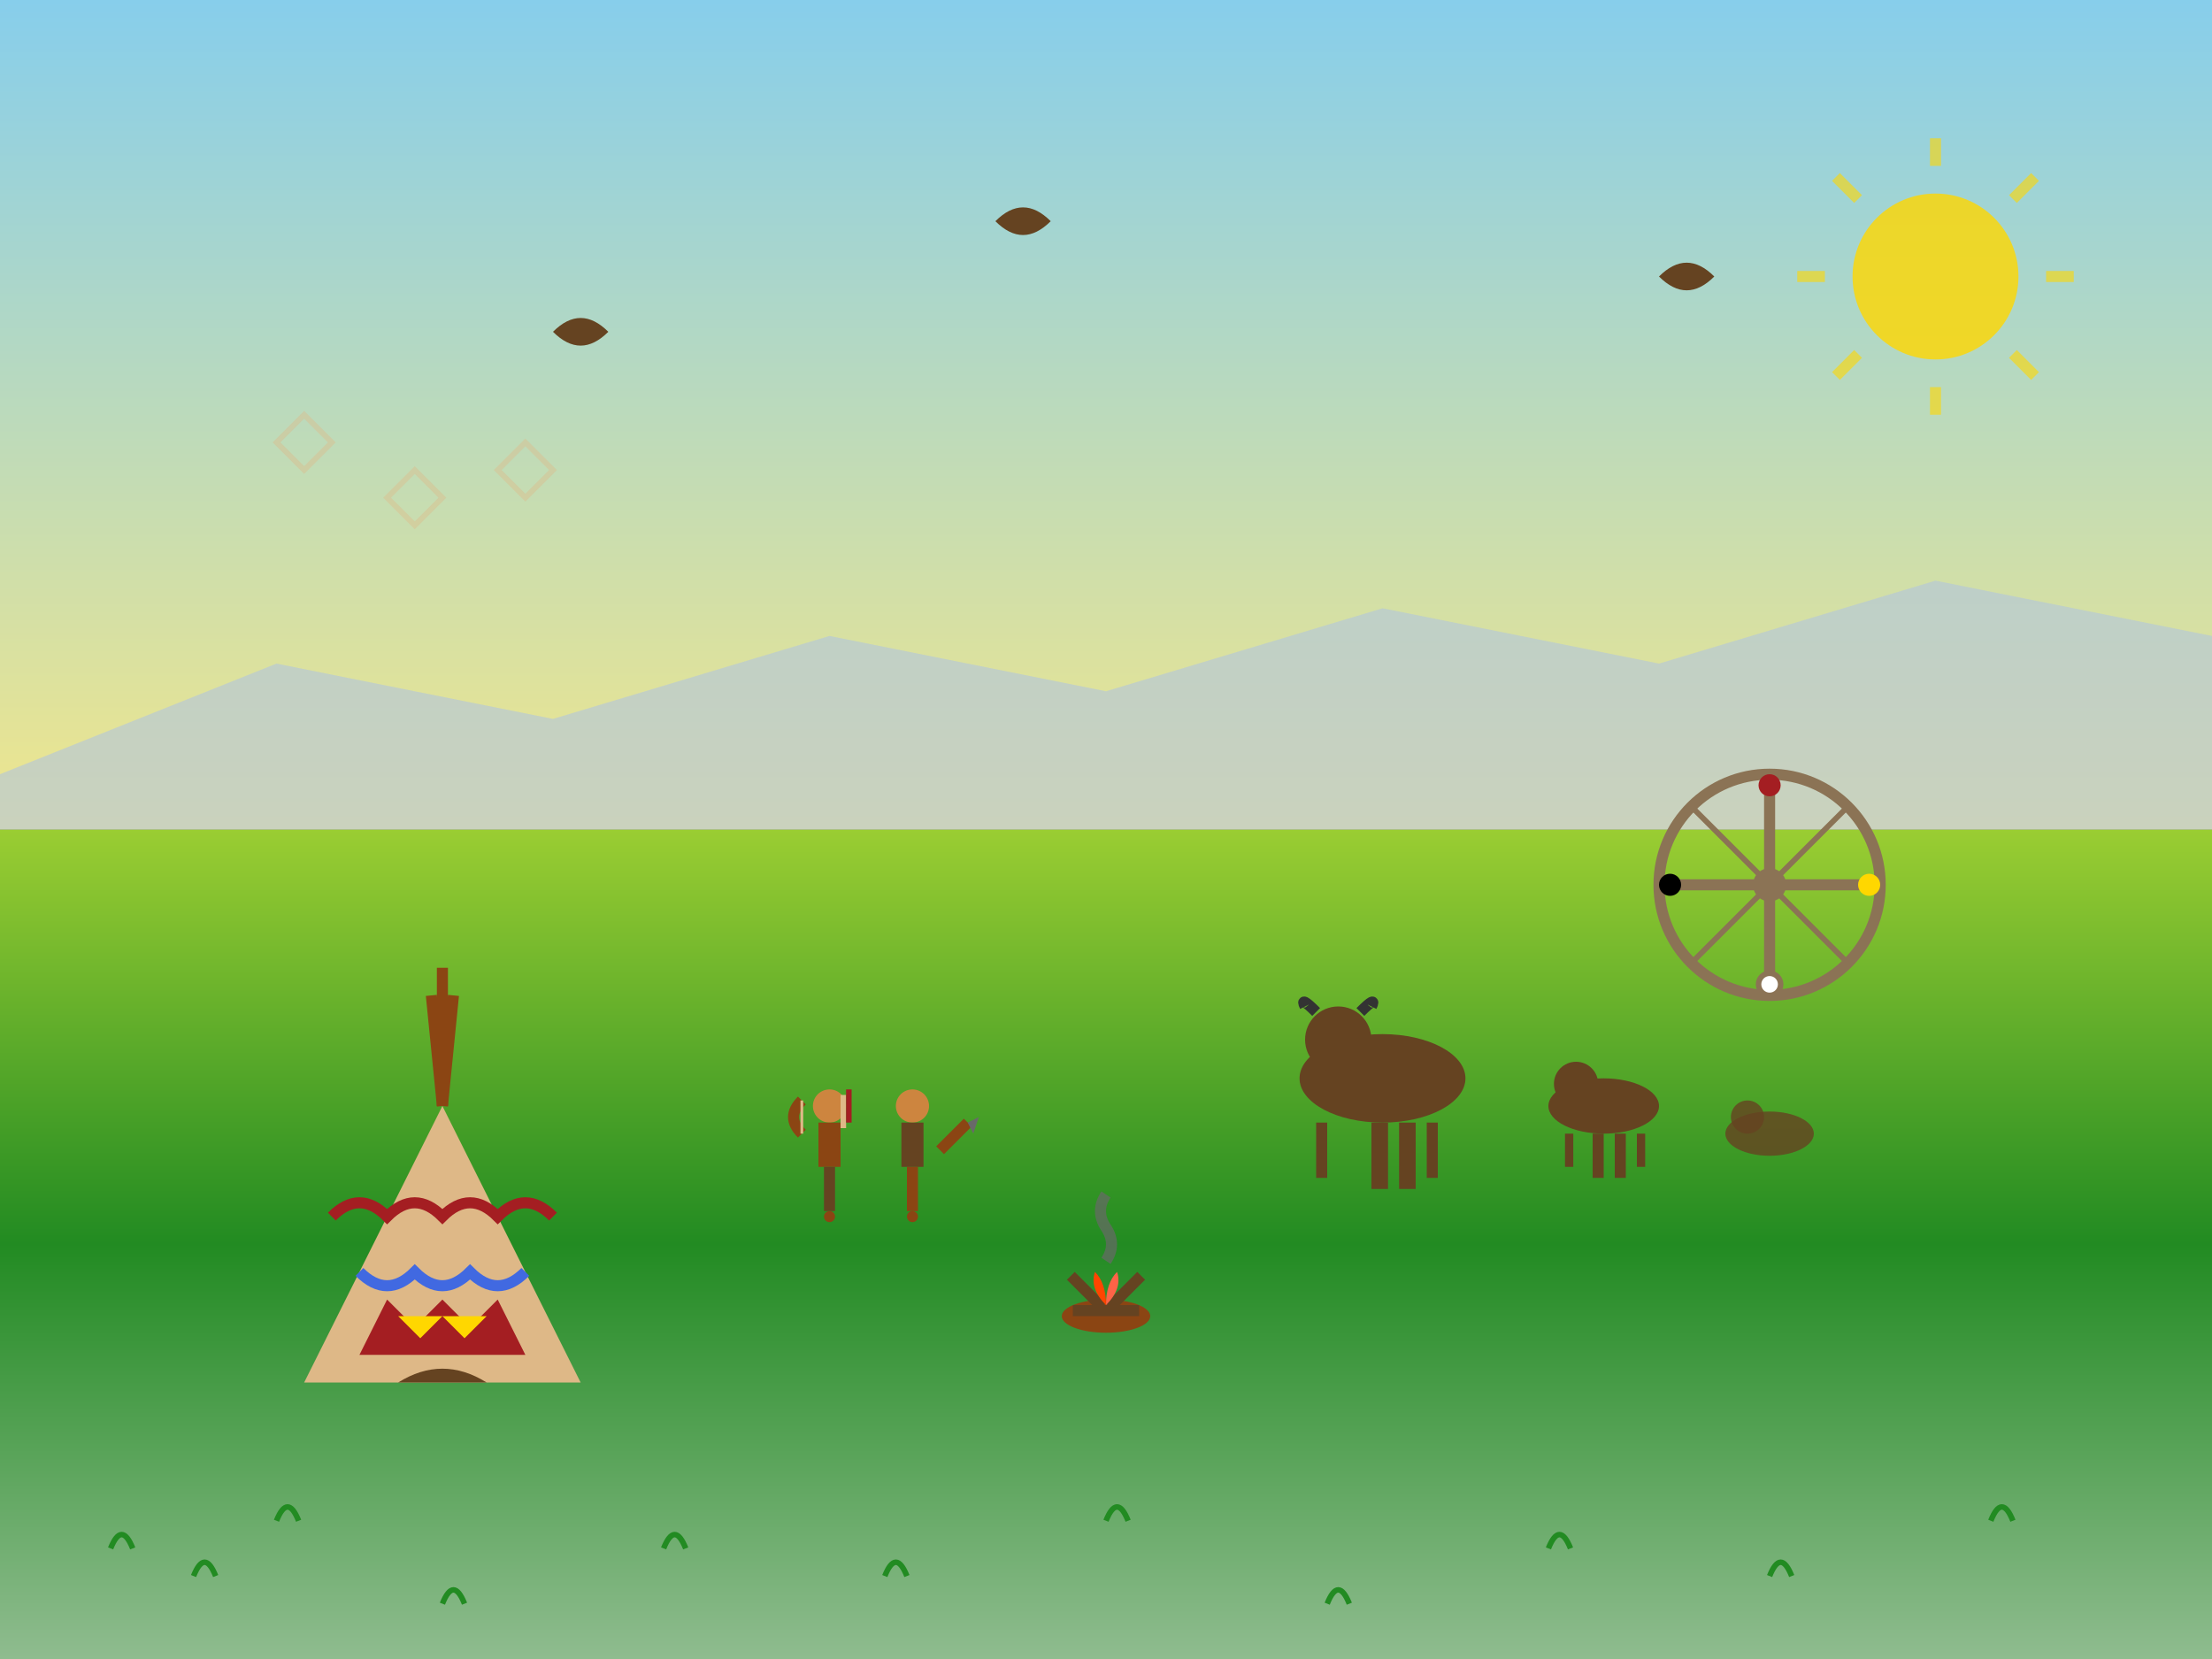 <svg width="400" height="300" viewBox="0 0 400 300" fill="none" xmlns="http://www.w3.org/2000/svg">
  <rect x="0" y="0" width="400" height="300" fill="#808080" stroke="none"/>
  <!-- Prairie Sky -->
  <rect width="400" height="150" fill="url(#prairiesSky)"/>
  
  <!-- Prairie Grassland -->
  <rect y="150" width="400" height="150" fill="url(#grasslandGradient)"/>
  
  <!-- Distant Mountains -->
  <path d="M0 140 L50 120 L100 130 L150 115 L200 125 L250 110 L300 120 L350 105 L400 115 L400 150 L0 150 Z" fill="#B0C4DE" opacity="0.6"/>
  
  <!-- Traditional Tipi -->
  <g transform="translate(80, 120)">
    <!-- Tipi Base -->
    <polygon points="0,80 -25,130 25,130" fill="#DEB887"/>
    
    <!-- Tipi Poles -->
    <line x1="0" y1="80" x2="-2" y2="60" stroke="#8B4513" stroke-width="2"/>
    <line x1="0" y1="80" x2="2" y2="60" stroke="#8B4513" stroke-width="2"/>
    <line x1="0" y1="80" x2="0" y2="55" stroke="#8B4513" stroke-width="2"/>
    
    <!-- Tipi Decorations -->
    <path d="M-20 100 Q-15 95 -10 100 Q-5 95 0 100 Q5 95 10 100 Q15 95 20 100" stroke="#A41E22" stroke-width="2" fill="none"/>
    <path d="M-15 110 Q-10 115 -5 110 Q0 115 5 110 Q10 115 15 110" stroke="#4169E1" stroke-width="2" fill="none"/>
    
    <!-- Geometric Patterns -->
    <polygon points="-10,115 -5,120 0,115 5,120 10,115 15,125 -15,125" fill="#A41E22"/>
    <polygon points="-8,118 -4,122 0,118 4,122 8,118" fill="#FFD700"/>
    
    <!-- Entrance -->
    <path d="M-8 130 Q0 125 8 130" fill="#654321"/>
  </g>
  
  <!-- Buffalo Herd -->
  <g transform="translate(250, 180)">
    <!-- Buffalo 1 -->
    <ellipse cx="0" cy="15" rx="15" ry="8" fill="#654321"/>
    <circle cx="-8" cy="8" r="6" fill="#654321"/>
    <rect x="-2" y="23" width="3" height="12" fill="#654321"/>
    <rect x="3" y="23" width="3" height="12" fill="#654321"/>
    <rect x="-12" y="23" width="2" height="10" fill="#654321"/>
    <rect x="8" y="23" width="2" height="10" fill="#654321"/>
    <!-- Horns -->
    <path d="M-12 3 Q-15 0 -14 2" stroke="#333" stroke-width="2" fill="none"/>
    <path d="M-4 3 Q-1 0 -2 2" stroke="#333" stroke-width="2" fill="none"/>
    
    <!-- Buffalo 2 (smaller, in distance) -->
    <ellipse cx="40" cy="20" rx="10" ry="5" fill="#654321"/>
    <circle cx="35" cy="16" r="4" fill="#654321"/>
    <rect x="38" y="25" width="2" height="8" fill="#654321"/>
    <rect x="42" y="25" width="2" height="8" fill="#654321"/>
    <rect x="33" y="25" width="1.5" height="6" fill="#654321"/>
    <rect x="46" y="25" width="1.5" height="6" fill="#654321"/>
    
    <!-- Buffalo 3 (furthest) -->
    <ellipse cx="70" cy="25" rx="8" ry="4" fill="#654321" opacity="0.8"/>
    <circle cx="66" cy="22" r="3" fill="#654321" opacity="0.8"/>
  </g>
  
  <!-- Medicine Wheel -->
  <g transform="translate(320, 160)">
    <!-- Outer Circle -->
    <circle cx="0" cy="0" r="20" fill="none" stroke="#8B7355" stroke-width="2"/>
    
    <!-- Directional Spokes -->
    <line x1="0" y1="-20" x2="0" y2="20" stroke="#8B7355" stroke-width="2"/>
    <line x1="-20" y1="0" x2="20" y2="0" stroke="#8B7355" stroke-width="2"/>
    
    <!-- Diagonal Spokes -->
    <line x1="-14" y1="-14" x2="14" y2="14" stroke="#8B7355" stroke-width="1"/>
    <line x1="14" y1="-14" x2="-14" y2="14" stroke="#8B7355" stroke-width="1"/>
    
    <!-- Directional Stones -->
    <circle cx="0" cy="-18" r="2" fill="#A41E22"/> <!-- North - Red -->
    <circle cx="18" cy="0" r="2" fill="#FFD700"/> <!-- East - Yellow -->
    <circle cx="0" cy="18" r="2" fill="#FFFFFF" stroke="#8B7355"/> <!-- South - White -->
    <circle cx="-18" cy="0" r="2" fill="#000"/> <!-- West - Black -->
    
    <!-- Center Stone -->
    <circle cx="0" cy="0" r="3" fill="#8B7355"/>
  </g>
  
  <!-- Traditional Hunters -->
  <g transform="translate(150, 200)">
    <!-- Hunter 1 -->
    <circle cx="0" cy="0" r="3" fill="#CD853F"/>
    <rect x="-2" y="3" width="4" height="8" fill="#8B4513"/>
    <rect x="-1" y="11" width="2" height="8" fill="#654321"/>
    <circle cx="0" cy="20" r="1" fill="#8B4513"/>
    
    <!-- Feathers in hair -->
    <rect x="2" y="-2" width="1" height="6" fill="#DEB887"/>
    <rect x="3" y="-3" width="1" height="6" fill="#A41E22"/>
    
    <!-- Bow -->
    <path d="M-5 5 Q-8 2 -5 -1" stroke="#8B4513" stroke-width="2" fill="none"/>
    <line x1="-5" y1="5" x2="-5" y2="-1" stroke="#DEB887" stroke-width="0.5"/>
    
    <!-- Hunter 2 -->
    <circle cx="15" cy="0" r="3" fill="#CD853F"/>
    <rect x="13" y="3" width="4" height="8" fill="#654321"/>
    <rect x="14" y="11" width="2" height="8" fill="#8B4513"/>
    <circle cx="15" cy="20" r="1" fill="#8B4513"/>
    
    <!-- Spear -->
    <line x1="20" y1="8" x2="25" y2="3" stroke="#8B4513" stroke-width="2"/>
    <polygon points="25,3 27,2 26,5" fill="#696969"/>
  </g>
  
  <!-- Traditional Camp Fire -->
  <g transform="translate(200, 230)">
    <!-- Fire Base -->
    <ellipse cx="0" cy="8" rx="8" ry="3" fill="#8B4513"/>
    
    <!-- Logs -->
    <rect x="-6" y="6" width="12" height="2" fill="#654321"/>
    <rect x="-4" y="4" width="8" height="2" fill="#654321" transform="rotate(45)"/>
    <rect x="-4" y="4" width="8" height="2" fill="#654321" transform="rotate(-45)"/>
    
    <!-- Flames -->
    <path d="M0 6 Q-3 3 -2 0 Q0 2 0 6" fill="#FF4500"/>
    <path d="M0 6 Q3 3 2 0 Q0 2 0 6" fill="#FF6347"/>
    <path d="M0 6 Q0 2 0 -2" fill="#FFD700"/>
    
    <!-- Smoke -->
    <path d="M0 -2 Q2 -5 0 -8 Q-2 -11 0 -14" stroke="#696969" stroke-width="2" fill="none" opacity="0.7"/>
  </g>
  
  <!-- Prairie Grass -->
  <g stroke="#228B22" stroke-width="1" fill="none">
    <path d="M20 280 Q22 275 24 280"/>
    <path d="M35 285 Q37 280 39 285"/>
    <path d="M50 275 Q52 270 54 275"/>
    <path d="M80 290 Q82 285 84 290"/>
    <path d="M120 280 Q122 275 124 280"/>
    <path d="M160 285 Q162 280 164 285"/>
    <path d="M200 275 Q202 270 204 275"/>
    <path d="M240 290 Q242 285 244 290"/>
    <path d="M280 280 Q282 275 284 280"/>
    <path d="M320 285 Q322 280 324 285"/>
    <path d="M360 275 Q362 270 364 275"/>
  </g>
  
  <!-- Eagles Circling -->
  <g fill="#654321">
    <path d="M100 60 Q105 55 110 60 Q105 65 100 60"/>
    <path d="M180 40 Q185 35 190 40 Q185 45 180 40"/>
    <path d="M300 50 Q305 45 310 50 Q305 55 300 50"/>
  </g>
  
  <!-- Sun -->
  <circle cx="350" cy="50" r="15" fill="#FFD700" opacity="0.8"/>
  <g stroke="#FFD700" stroke-width="2" opacity="0.6">
    <line x1="350" y1="25" x2="350" y2="30"/>
    <line x1="350" y1="70" x2="350" y2="75"/>
    <line x1="325" y1="50" x2="330" y2="50"/>
    <line x1="370" y1="50" x2="375" y2="50"/>
    <line x1="332" y1="32" x2="336" y2="36"/>
    <line x1="364" y1="64" x2="368" y2="68"/>
    <line x1="368" y1="32" x2="364" y2="36"/>
    <line x1="336" y1="64" x2="332" y2="68"/>
  </g>
  
  <!-- Traditional Patterns in Sky -->
  <g transform="translate(50, 80)" stroke="#DEB887" stroke-width="1" fill="none" opacity="0.4">
    <polygon points="0,0 5,5 10,0 5,-5"/>
    <polygon points="20,10 25,15 30,10 25,5"/>
    <polygon points="40,5 45,10 50,5 45,0"/>
  </g>
  
  <!-- Gradients -->
  <defs>
    <linearGradient id="prairiesSky" x1="0%" y1="0%" x2="0%" y2="100%">
      <stop offset="0%" stop-color="#87CEEB"/>
      <stop offset="100%" stop-color="#F0E68C"/>
    </linearGradient>
    
    <linearGradient id="grasslandGradient" x1="0%" y1="0%" x2="0%" y2="100%">
      <stop offset="0%" stop-color="#9ACD32"/>
      <stop offset="50%" stop-color="#228B22"/>
      <stop offset="100%" stop-color="#8FBC8F"/>
    </linearGradient>
  </defs>
</svg>
